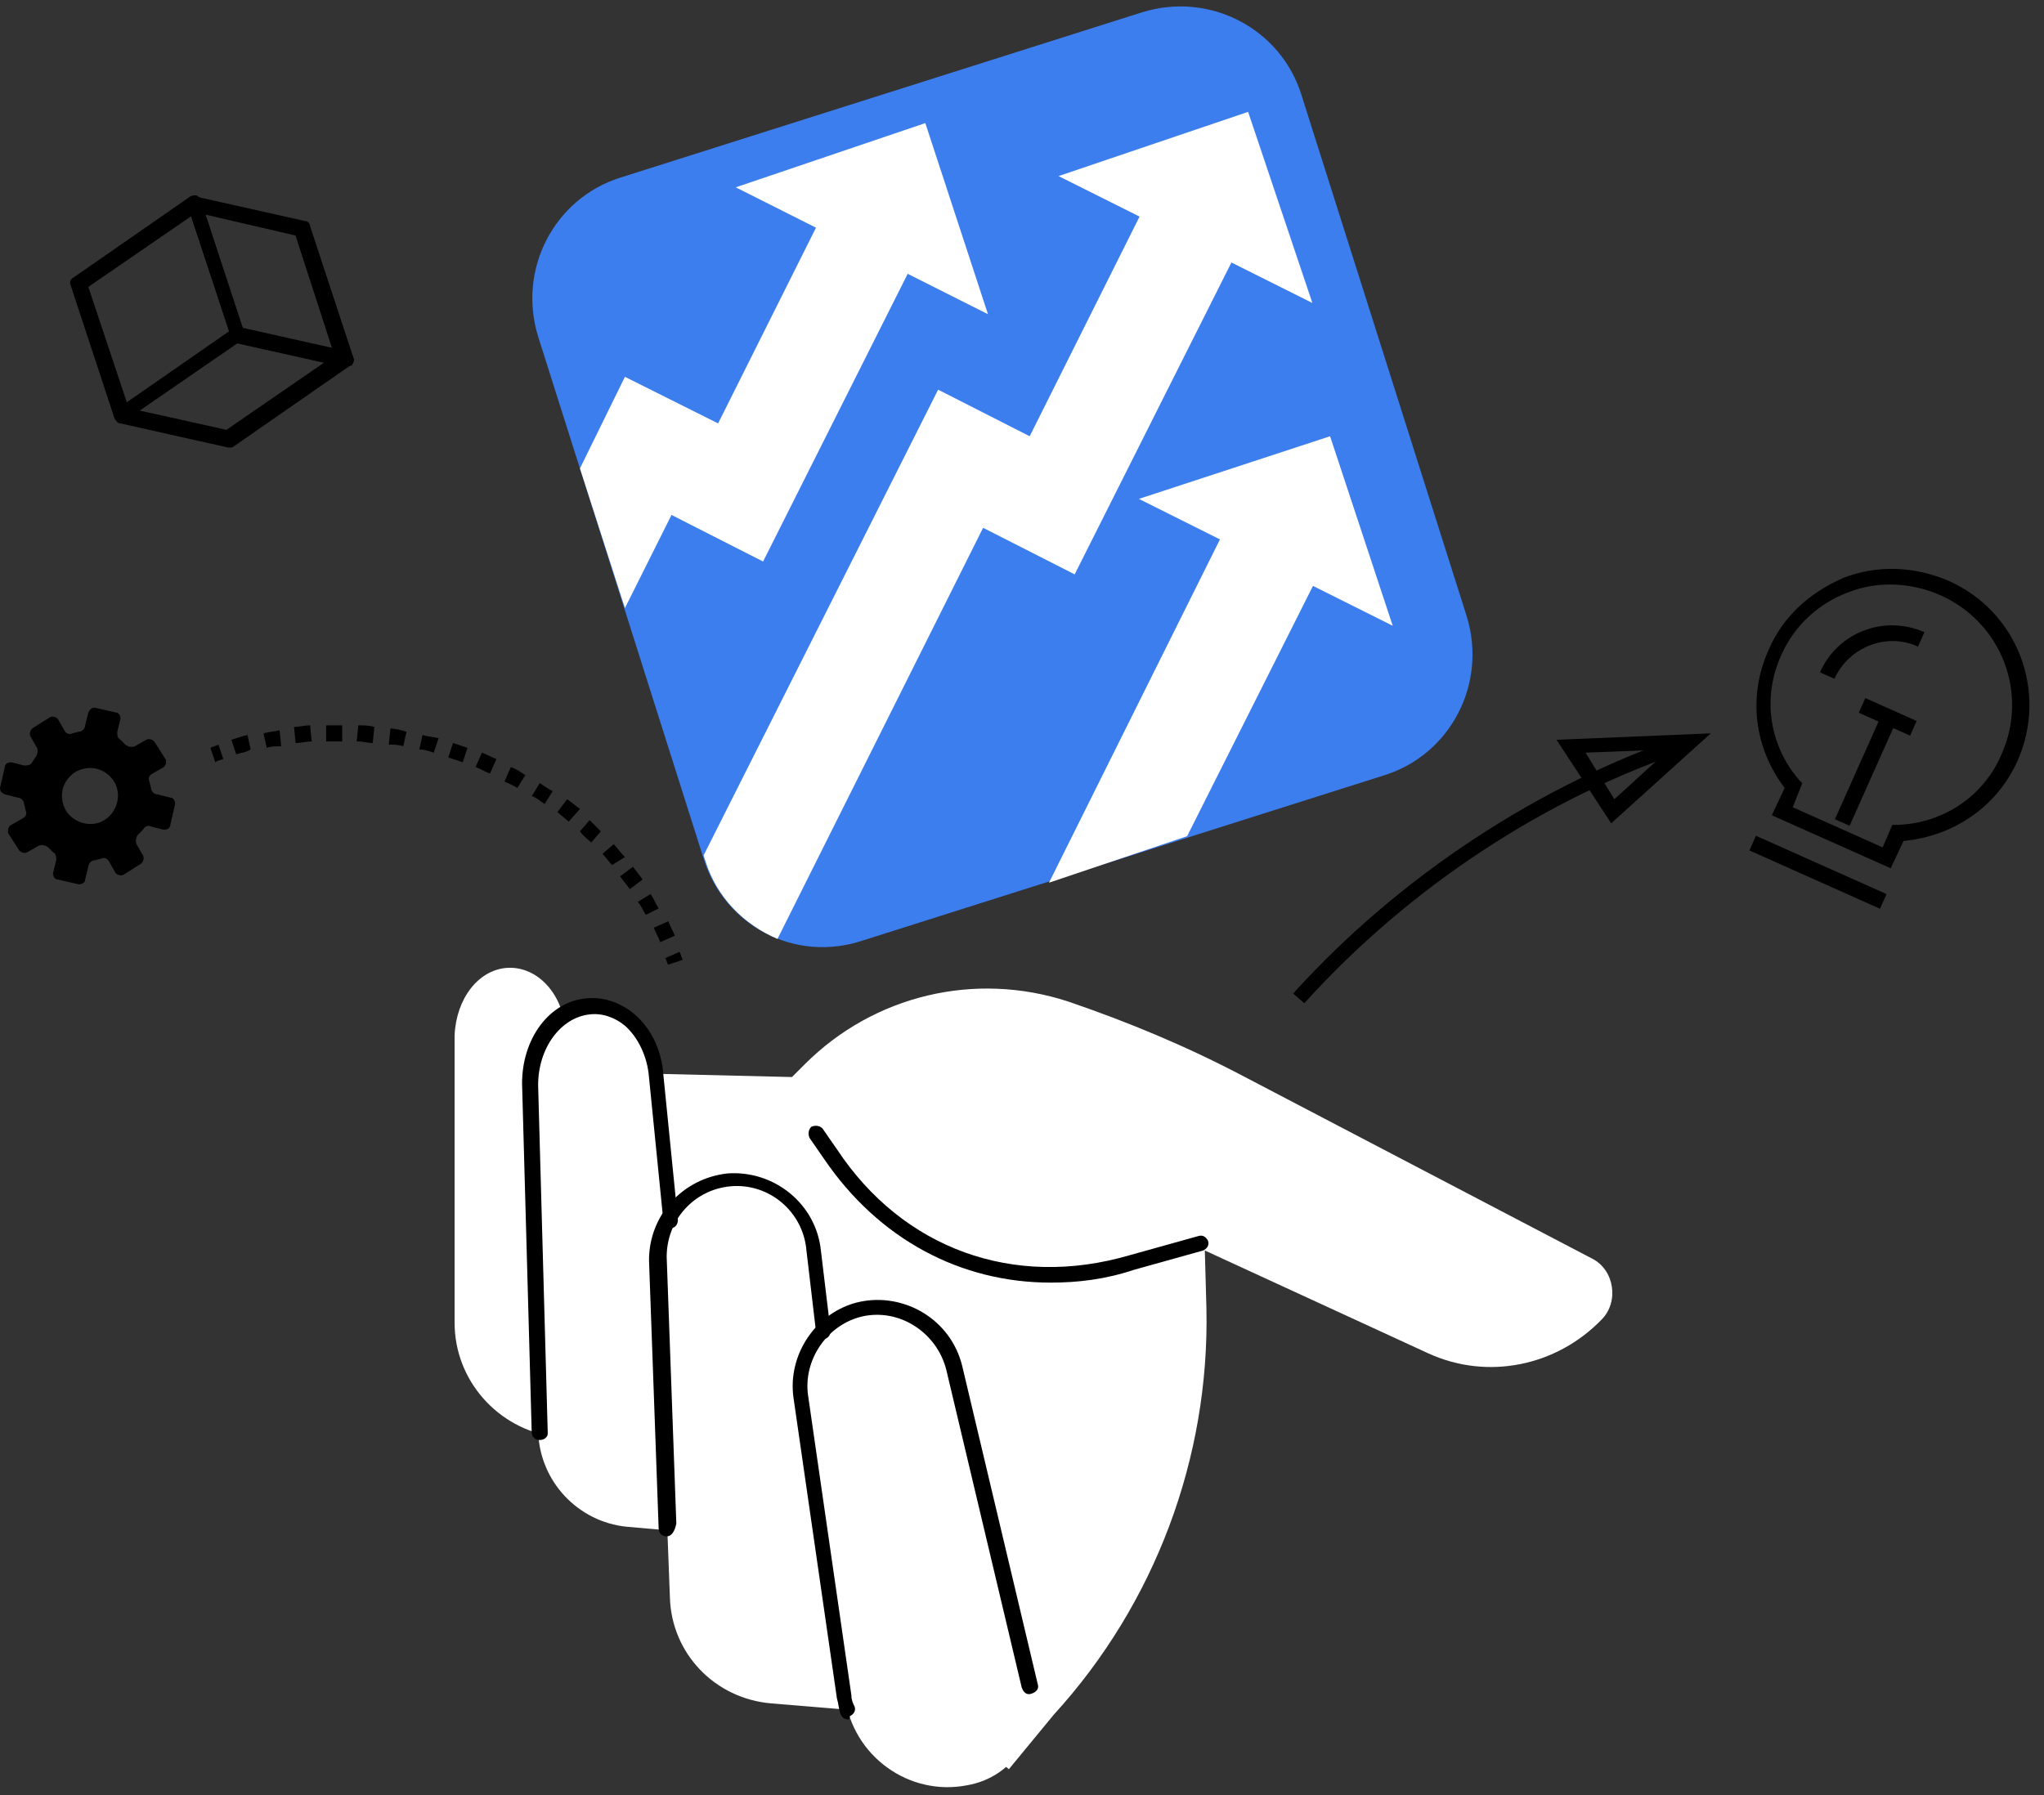 <svg width="140" height="123" viewBox="0 0 140 123" fill="none" xmlns="http://www.w3.org/2000/svg"><rect x="0" y="0" width="140" height="123" fill="#333333" stroke="none"/><path d="M37.191 81.38L45.003 73.568L54.245 73.788L55.126 72.908C59.857 68.177 66.788 66.527 73.17 68.617C77.351 70.048 81.312 71.698 85.273 73.788L109.039 86.222C110.579 86.992 110.909 89.192 109.699 90.402C106.618 93.593 101.887 94.583 97.816 92.713L82.522 85.671L82.632 89.632C82.853 99.865 79.112 109.877 72.18 117.469L69.099 121.21C68.989 120.99 37.411 97.334 37.191 81.38Z" fill="white"/><path d="M66.237 122.31C62.276 123.081 58.425 120.33 57.875 116.259L54.904 95.684C54.464 92.933 56.334 90.293 58.975 89.743C61.836 89.082 64.697 90.843 65.357 93.704L70.528 115.489C71.408 118.68 69.428 121.76 66.237 122.31Z" fill="white"/><path d="M59.417 117.249L52.816 116.699C48.965 116.369 45.994 113.288 45.884 109.437L45.004 86.332C45.004 83.581 47.094 81.16 49.955 80.94C52.926 80.72 55.456 82.811 55.677 85.781L59.417 117.249Z" fill="white"/><path d="M47.866 105.036L42.915 104.596C39.614 104.266 36.973 101.516 36.863 98.105L36.203 74.229C36.203 71.478 37.964 69.168 40.164 68.838C42.475 68.618 44.565 70.708 44.785 73.679L47.866 105.036Z" fill="white"/><path d="M40.709 98.764L37.958 98.434C34.107 97.884 31.137 94.584 31.137 90.623V70.928C31.247 68.397 32.787 66.417 34.768 66.307C36.858 66.197 38.619 68.177 38.729 70.708L40.709 98.764Z" fill="white"/><path d="M58.095 117.799C57.875 117.799 57.655 117.689 57.545 117.359C57.435 117.029 57.435 116.699 57.325 116.369L54.354 95.794C53.914 92.823 55.895 89.853 58.865 89.192C61.946 88.532 65.137 90.403 65.907 93.594L71.078 115.379C71.188 115.709 70.968 115.929 70.638 116.039C70.308 116.149 70.088 115.929 69.978 115.599L64.807 93.814C64.147 91.283 61.616 89.633 59.085 90.183C56.665 90.733 55.014 93.153 55.344 95.574L58.315 116.149C58.315 116.479 58.425 116.699 58.535 116.919C58.645 117.249 58.425 117.469 58.205 117.579C58.205 117.8 58.095 117.799 58.095 117.799Z" fill="black"/><path d="M45.663 105.256C45.333 105.256 45.113 105.036 45.113 104.706L44.453 86.332C44.453 83.251 46.764 80.721 49.844 80.391C53.035 80.17 55.896 82.481 56.226 85.672L56.886 91.173C56.886 91.503 56.666 91.723 56.446 91.723C56.116 91.723 55.896 91.503 55.896 91.283L55.236 85.672C55.016 83.031 52.705 81.051 50.065 81.271C47.534 81.491 45.663 83.581 45.663 86.112L46.324 104.376C46.214 104.926 45.993 105.256 45.663 105.256Z" fill="black"/><path d="M36.968 98.655C36.638 98.655 36.418 98.435 36.418 98.105L35.758 74.229C35.758 71.148 37.628 68.618 40.159 68.398C41.259 68.288 42.359 68.618 43.35 69.388C44.56 70.378 45.33 71.918 45.44 73.679L46.431 83.581C46.431 83.911 46.21 84.131 45.99 84.131C45.66 84.131 45.44 83.911 45.44 83.691L44.45 73.789C44.34 72.359 43.68 71.038 42.8 70.268C42.139 69.718 41.259 69.388 40.379 69.498C38.398 69.718 36.858 71.808 36.858 74.339L37.518 98.215C37.518 98.435 37.298 98.655 36.968 98.655Z" fill="black"/><path d="M71.959 87.872C65.798 87.872 60.186 84.902 56.445 79.4L55.455 77.97C55.345 77.75 55.345 77.42 55.565 77.2C55.785 77.09 56.115 77.09 56.335 77.31L57.326 78.74C61.837 85.562 69.428 88.312 77.35 86.002L82.082 84.682C82.412 84.572 82.632 84.791 82.742 85.012C82.852 85.342 82.632 85.562 82.412 85.672L77.681 86.992C75.7 87.652 73.829 87.872 71.959 87.872Z" fill="black"/><path d="M15.73 30.659H15.62L8.249 29.008C8.029 29.008 7.919 28.788 7.809 28.568C7.809 28.348 7.809 28.128 8.029 28.018L15.95 22.517C16.061 22.407 16.281 22.407 16.391 22.407L23.762 24.057C23.983 24.057 24.092 24.277 24.203 24.497C24.203 24.717 24.203 24.937 23.983 25.047L16.061 30.549C15.951 30.659 15.841 30.659 15.73 30.659ZM9.569 28.128L15.511 29.448L22.222 24.827L16.281 23.507L9.569 28.128Z" fill="black"/><path d="M23.652 25.157H23.542L16.171 23.507C15.95 23.507 15.841 23.287 15.841 23.177L12.87 14.155C12.76 13.934 12.87 13.825 12.98 13.604C13.09 13.494 13.31 13.384 13.53 13.494L20.902 15.145C21.122 15.145 21.232 15.365 21.232 15.475L24.203 24.497C24.312 24.717 24.203 24.827 24.093 25.047C23.872 25.047 23.762 25.157 23.652 25.157ZM16.611 22.517L22.772 23.947L20.241 16.135L14.08 14.705L16.611 22.517Z" fill="black"/><path d="M8.361 28.898C8.251 28.898 8.251 28.898 8.141 28.898C8.031 28.898 7.811 28.678 7.811 28.568L4.84 19.546C4.73 19.326 4.84 19.106 5.06 18.996L12.982 13.494C13.092 13.384 13.312 13.384 13.422 13.384C13.532 13.384 13.752 13.604 13.752 13.714L16.723 22.736C16.833 22.957 16.723 23.177 16.503 23.287L8.581 28.788C8.581 28.898 8.471 28.898 8.361 28.898ZM6.05 19.656L8.691 27.578L15.733 22.736L13.092 14.815L6.05 19.656Z" fill="black"/><path d="M89.341 68.728L88.57 68.068C95.832 60.036 105.404 53.764 115.417 50.353L115.747 51.344C105.845 54.645 96.492 60.806 89.341 68.728Z" fill="black"/><path d="M110.354 56.405L106.613 50.683L117.176 50.243L110.354 56.405ZM108.594 51.564L110.574 54.754L114.315 51.343L108.594 51.564Z" fill="black"/><path d="M129.5 59.485L121.358 55.854L122.238 53.984C120.148 51.233 119.707 47.712 121.138 44.522C122.128 42.211 123.998 40.561 126.309 39.571C128.62 38.69 131.15 38.8 133.461 39.791C138.192 41.881 140.282 47.382 138.192 52.114C136.762 55.304 133.791 57.285 130.38 57.615L129.5 59.485ZM122.788 55.304L128.95 58.055L129.61 56.515H129.94C133.131 56.405 135.881 54.534 137.092 51.673C138.962 47.492 137.092 42.651 132.911 40.781C130.93 39.901 128.62 39.791 126.639 40.561C124.549 41.331 122.898 42.871 122.018 44.852C120.698 47.712 121.138 51.013 123.228 53.434L123.448 53.654L122.788 55.304Z" fill="black"/><path d="M120.273 57.26L119.824 58.264L128.766 62.258L129.214 61.253L120.273 57.26Z" fill="black"/><path d="M128.865 48.992L125.68 56.125L126.684 56.573L129.87 49.44L128.865 48.992Z" fill="black"/><path d="M127.761 47.825L127.312 48.83L130.829 50.4L131.277 49.395L127.761 47.825Z" fill="black"/><path d="M125.647 46.502L124.656 46.062C125.867 43.311 129.057 42.101 131.808 43.311L131.368 44.302C129.277 43.311 126.637 44.302 125.647 46.502Z" fill="black"/><path d="M14.744 52.224L14.414 51.234C14.634 51.124 14.744 51.124 14.964 51.014L15.294 52.004C14.964 52.114 14.854 52.114 14.744 52.224Z" fill="black"/><path d="M45.225 64.547C45.115 64.217 44.895 63.887 44.785 63.557L45.775 63.117C45.885 63.447 46.105 63.777 46.215 64.107L45.225 64.547ZM44.235 62.677C44.014 62.346 43.904 62.016 43.684 61.796L44.565 61.246C44.785 61.576 44.895 61.906 45.115 62.236L44.235 62.677ZM43.134 60.916C42.914 60.586 42.694 60.366 42.474 60.036L43.354 59.376C43.574 59.706 43.794 59.926 44.014 60.256L43.134 60.916ZM41.924 59.266C41.704 59.046 41.484 58.715 41.264 58.495L42.034 57.835C42.254 58.055 42.474 58.386 42.804 58.716L41.924 59.266ZM40.494 57.725C40.274 57.505 39.944 57.285 39.724 56.955L40.384 56.185C40.604 56.405 40.934 56.735 41.154 56.955L40.494 57.725ZM38.953 56.295C38.733 56.075 38.403 55.855 38.183 55.635L38.843 54.755C39.173 54.975 39.393 55.195 39.724 55.415L38.953 56.295ZM37.303 55.085C36.973 54.865 36.753 54.645 36.423 54.535L36.973 53.654C37.303 53.874 37.633 54.094 37.853 54.204L37.303 55.085ZM35.432 53.984C35.102 53.764 34.772 53.654 34.552 53.544L34.992 52.554C35.322 52.664 35.653 52.884 35.983 53.104L35.432 53.984ZM33.562 52.994C33.232 52.884 32.902 52.664 32.572 52.554L33.012 51.564C33.342 51.674 33.672 51.894 34.002 52.004L33.562 52.994ZM31.692 52.224C31.361 52.114 31.031 52.004 30.701 51.894L31.031 50.904C31.361 51.014 31.692 51.124 32.022 51.234L31.692 52.224ZM16.178 51.674L15.848 50.684C16.178 50.574 16.508 50.464 16.948 50.353L17.168 51.344C16.838 51.564 16.508 51.564 16.178 51.674ZM29.711 51.564C29.381 51.454 29.051 51.344 28.721 51.344L28.941 50.353C29.271 50.464 29.601 50.464 30.041 50.574L29.711 51.564ZM18.268 51.234L18.048 50.243C18.378 50.133 18.818 50.133 19.148 50.023L19.259 51.124C18.928 51.124 18.598 51.124 18.268 51.234ZM27.621 51.124C27.291 51.014 26.96 51.014 26.63 51.014L26.74 49.913C27.07 49.913 27.511 50.023 27.841 50.133L27.621 51.124ZM20.249 50.904L20.139 49.803C20.469 49.803 20.909 49.693 21.239 49.693L21.349 50.794C21.019 50.794 20.579 50.904 20.249 50.904ZM25.53 50.904C25.2 50.904 24.87 50.794 24.43 50.794L24.54 49.693C24.87 49.693 25.31 49.693 25.64 49.803L25.53 50.904ZM22.339 50.794V49.693C22.559 49.693 22.779 49.693 22.999 49.693H23.439V50.794H22.999C22.779 50.794 22.559 50.794 22.339 50.794Z" fill="black"/><path d="M45.775 66.087C45.665 65.977 45.665 65.757 45.555 65.647L46.545 65.207C46.655 65.427 46.655 65.537 46.765 65.757L45.775 66.087Z" fill="black"/><path d="M0.77 56.515L1.54 56.075C1.76 55.965 1.871 55.745 1.761 55.524L1.65 55.084C1.65 54.864 1.43 54.644 1.21 54.644L0.33 54.424C0.11 54.314 0 54.204 0 53.984L0.33 52.554C0.33 52.334 0.55 52.224 0.77 52.224L1.65 52.444C1.87 52.444 2.091 52.444 2.201 52.224L2.421 51.894C2.531 51.783 2.641 51.453 2.531 51.233L2.091 50.463C1.981 50.243 2.091 50.023 2.201 49.913L3.411 49.143C3.631 49.033 3.851 49.143 3.961 49.253L4.401 50.023C4.511 50.243 4.731 50.353 4.951 50.243L5.391 50.133C5.611 50.133 5.831 49.913 5.831 49.693L6.051 48.813C6.161 48.593 6.272 48.483 6.492 48.483L7.922 48.813C8.142 48.813 8.252 49.033 8.252 49.253L8.032 50.133C8.032 50.353 8.032 50.573 8.252 50.683L8.582 51.013C8.692 51.123 9.022 51.233 9.242 51.123L10.012 50.683C10.233 50.573 10.453 50.683 10.563 50.793L11.333 52.004C11.443 52.224 11.333 52.444 11.223 52.554L10.453 52.994C10.232 53.104 10.123 53.324 10.232 53.544L10.342 53.984C10.342 54.204 10.563 54.424 10.783 54.424L11.663 54.644C11.883 54.644 11.993 54.864 11.993 55.084L11.663 56.515C11.663 56.735 11.443 56.845 11.223 56.845L10.342 56.625C10.123 56.515 9.902 56.625 9.792 56.845L9.462 57.175C9.352 57.285 9.242 57.615 9.352 57.835L9.792 58.605C9.902 58.825 9.792 59.045 9.682 59.155L8.472 59.925C8.252 60.035 8.032 59.925 7.922 59.816L7.482 59.045C7.372 58.825 7.152 58.715 6.932 58.825L6.492 58.935C6.272 58.935 6.051 59.155 6.051 59.375L5.831 60.255C5.831 60.475 5.611 60.586 5.391 60.586L3.961 60.255C3.741 60.255 3.631 60.035 3.631 59.816L3.851 58.935C3.851 58.715 3.851 58.495 3.631 58.385L3.301 58.055C3.191 57.945 2.861 57.835 2.641 57.945L1.871 58.385C1.65 58.495 1.43 58.385 1.32 58.275L0.55 57.065C0.55 56.845 0.55 56.625 0.77 56.515ZM7.152 56.184C8.032 55.634 8.362 54.424 7.812 53.544C7.262 52.664 6.162 52.334 5.171 52.884C4.291 53.434 3.961 54.534 4.511 55.524C5.061 56.405 6.272 56.735 7.152 56.184Z" fill="black"/><path d="M59.086 64.437L94.845 53.104C99.356 51.674 101.887 46.833 100.456 42.211L89.124 6.453C87.693 1.942 82.852 -0.589 78.231 0.841L42.472 12.174C37.961 13.604 35.431 18.446 36.861 23.067L48.194 58.825C49.624 63.447 54.465 65.977 59.086 64.437Z" fill="#3D7EEF"/><path d="M89.888 20.756L85.487 7.663L72.504 12.064L89.888 20.756Z" fill="white"/><path d="M67.669 21.526L63.378 8.433L50.395 12.834L67.669 21.526Z" fill="white"/><path d="M49.185 29.008L42.803 25.817L39.723 32.089L42.803 41.661L45.994 35.279L52.266 38.47L63.378 16.355L57.107 13.164L49.185 29.008Z" fill="white"/><path d="M78.449 14.044L70.527 29.888L64.255 26.697L48.191 58.605L48.301 58.935C49.072 61.465 50.942 63.336 53.253 64.326L67.336 36.159L73.608 39.35L84.72 17.235L78.449 14.044Z" fill="white"/><path d="M95.392 42.871L91.101 29.888L78.008 34.179L95.392 42.871Z" fill="white"/><path d="M91.102 37.81L84.721 34.619L71.848 60.475L81.31 57.285L91.102 37.81Z" fill="white"/></svg>